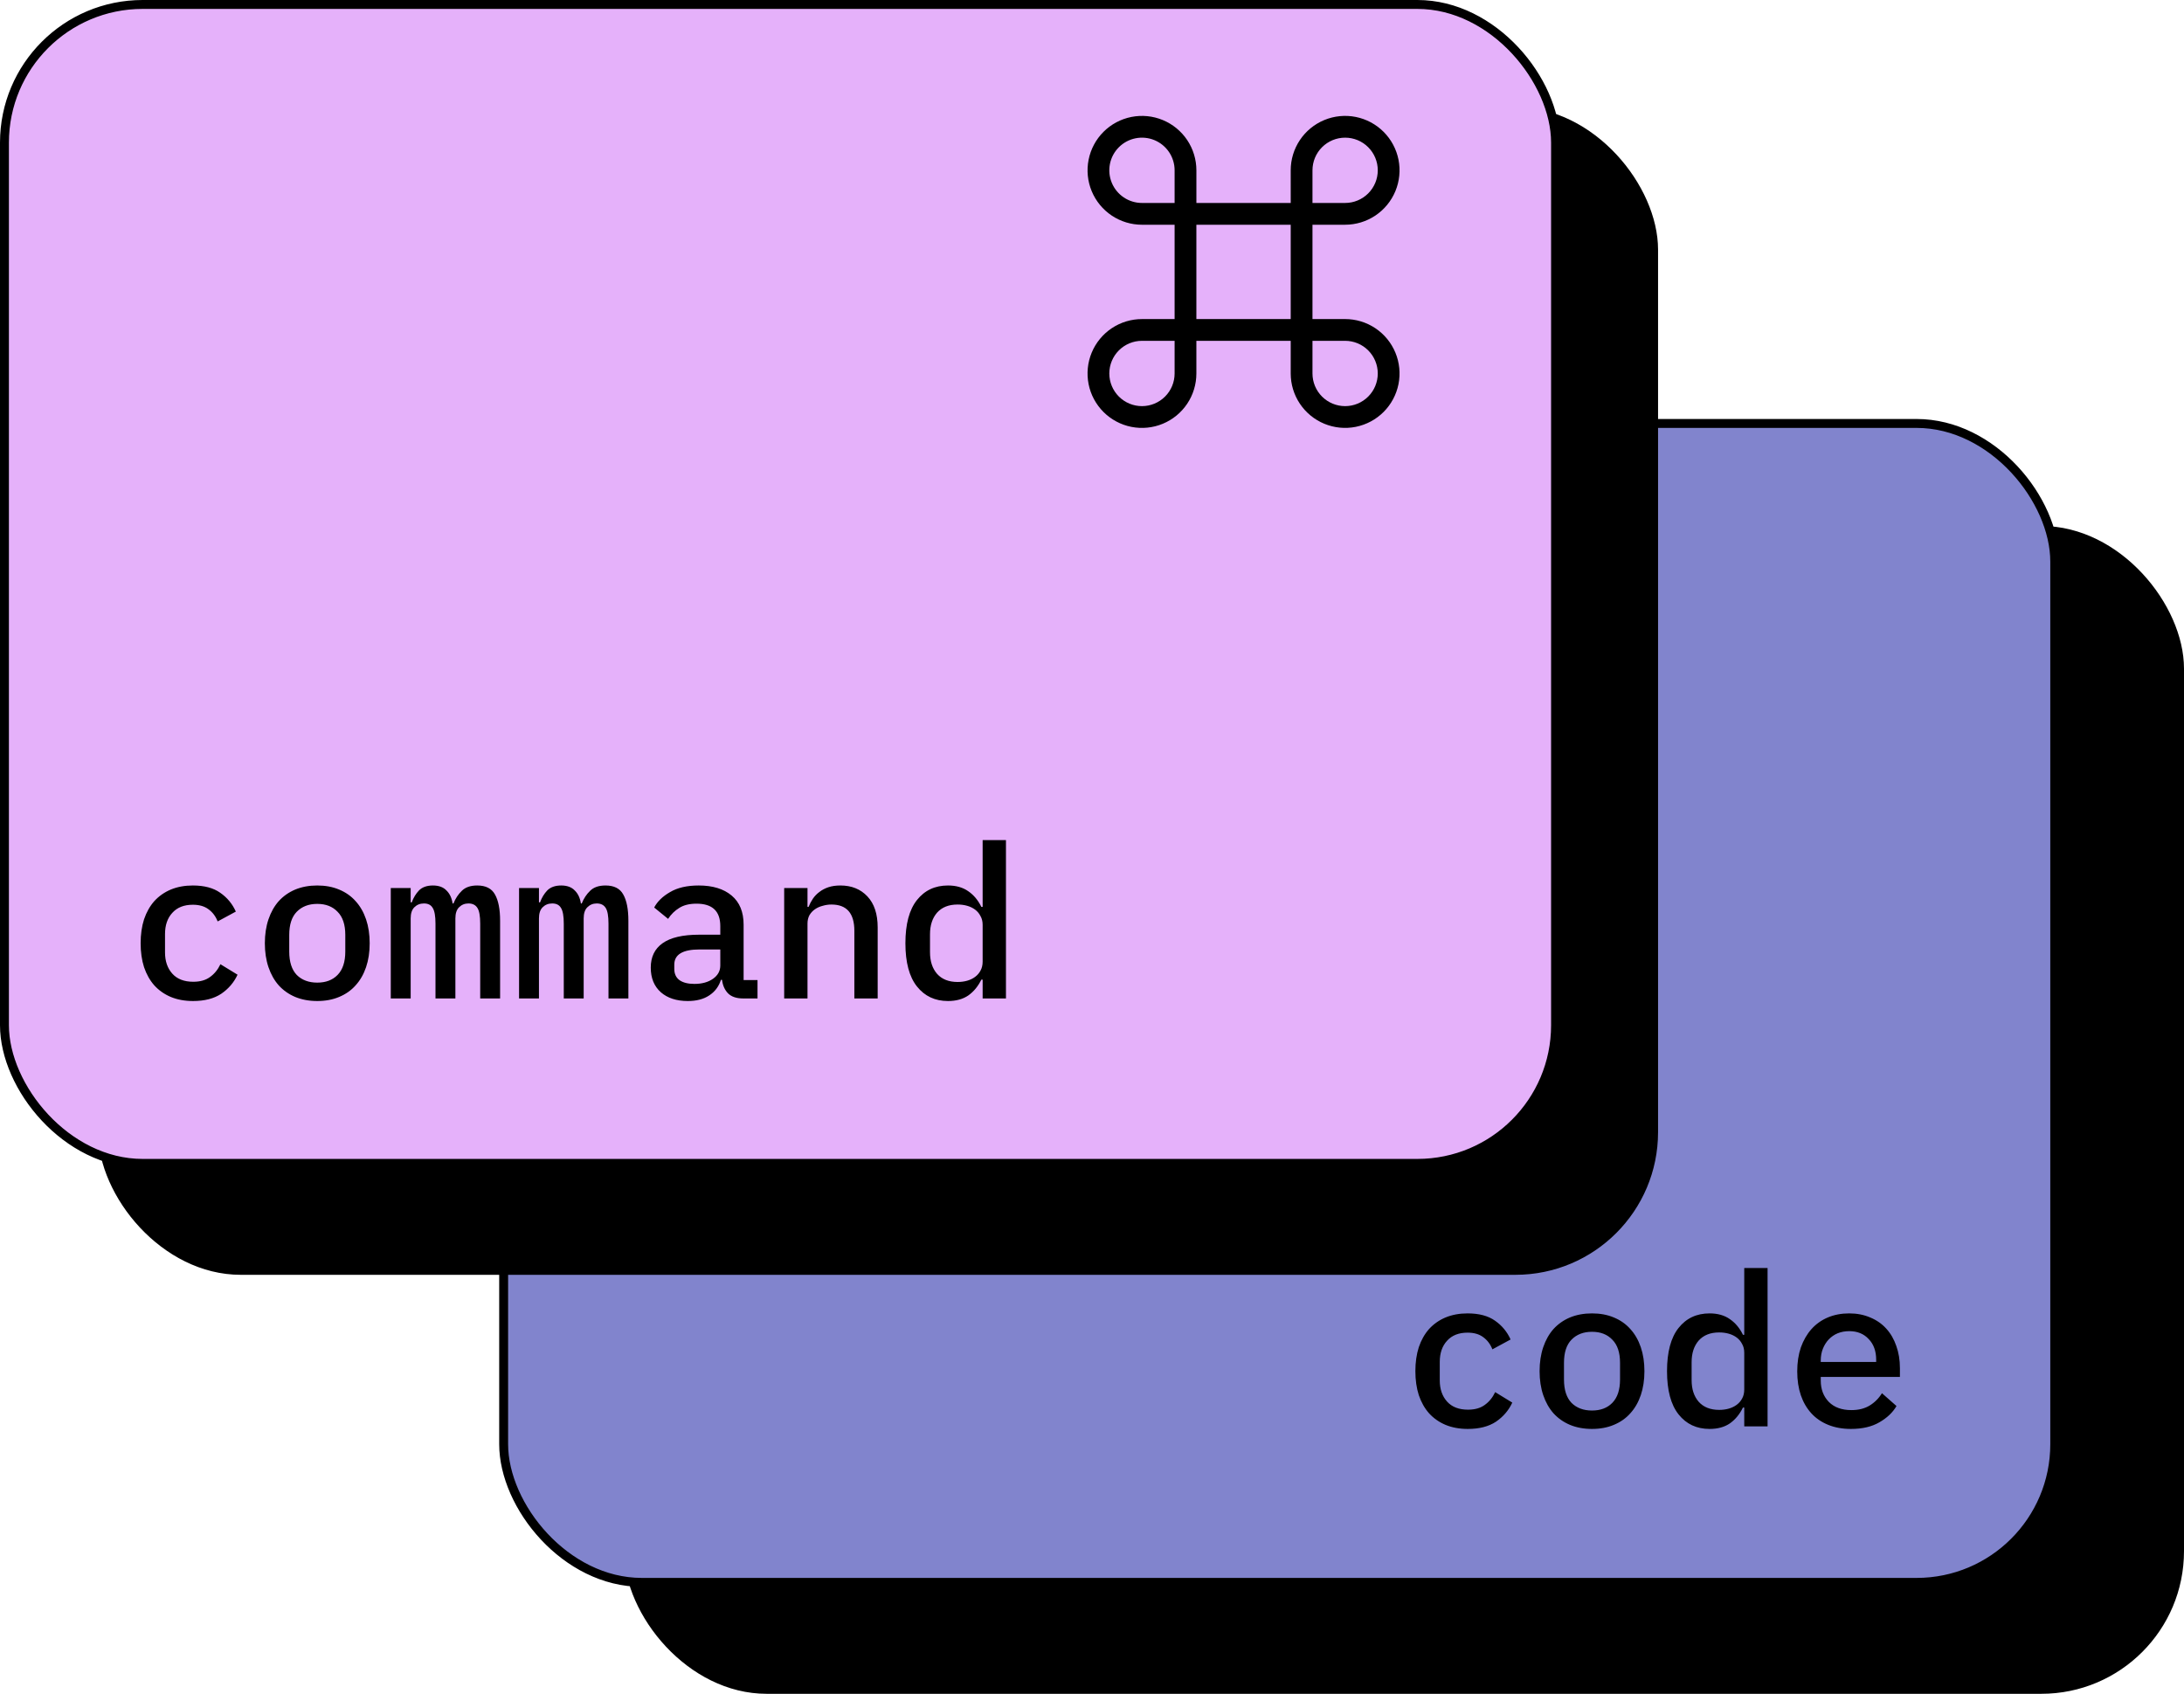 <svg width="245" height="190" viewBox="0 0 245 190" fill="none" xmlns="http://www.w3.org/2000/svg">
<rect x="70" y="59" width="175" height="131" rx="16" fill="black"/>
<rect x="56.5" y="47.5" width="174" height="130" rx="15.5" fill="#8184CD" stroke="black"/>
<rect x="11" y="12" width="175" height="131" rx="16" fill="black"/>
<rect x="0.5" y="0.5" width="174" height="130" rx="15.5" fill="#E5B1FA" stroke="black"/>
<path d="M21.656 112.288C20.728 112.288 19.896 112.136 19.16 111.832C18.44 111.528 17.824 111.096 17.312 110.536C16.816 109.976 16.432 109.296 16.16 108.496C15.904 107.696 15.776 106.8 15.776 105.808C15.776 104.816 15.904 103.92 16.16 103.12C16.432 102.32 16.816 101.64 17.312 101.08C17.824 100.52 18.44 100.088 19.16 99.784C19.896 99.48 20.72 99.328 21.632 99.328C22.912 99.328 23.936 99.6 24.704 100.144C25.488 100.688 26.072 101.392 26.456 102.256L24.416 103.36C24.192 102.784 23.848 102.328 23.384 101.992C22.936 101.656 22.352 101.488 21.632 101.488C20.64 101.488 19.872 101.792 19.328 102.4C18.784 102.992 18.512 103.784 18.512 104.776V106.84C18.512 107.816 18.784 108.608 19.328 109.216C19.872 109.824 20.656 110.128 21.68 110.128C22.448 110.128 23.072 109.952 23.552 109.6C24.048 109.248 24.44 108.768 24.728 108.16L26.648 109.336C26.248 110.2 25.64 110.912 24.824 111.472C24.008 112.016 22.952 112.288 21.656 112.288ZM35.591 112.288C34.679 112.288 33.855 112.136 33.119 111.832C32.399 111.528 31.783 111.096 31.271 110.536C30.775 109.976 30.391 109.296 30.119 108.496C29.847 107.696 29.711 106.8 29.711 105.808C29.711 104.816 29.847 103.92 30.119 103.12C30.391 102.32 30.775 101.64 31.271 101.08C31.783 100.52 32.399 100.088 33.119 99.784C33.855 99.48 34.679 99.328 35.591 99.328C36.503 99.328 37.319 99.48 38.039 99.784C38.775 100.088 39.391 100.52 39.887 101.08C40.399 101.64 40.791 102.32 41.063 103.12C41.335 103.92 41.471 104.816 41.471 105.808C41.471 106.8 41.335 107.696 41.063 108.496C40.791 109.296 40.399 109.976 39.887 110.536C39.391 111.096 38.775 111.528 38.039 111.832C37.319 112.136 36.503 112.288 35.591 112.288ZM35.591 110.224C36.551 110.224 37.311 109.936 37.871 109.36C38.447 108.768 38.735 107.896 38.735 106.744V104.872C38.735 103.72 38.447 102.856 37.871 102.28C37.311 101.688 36.551 101.392 35.591 101.392C34.631 101.392 33.863 101.688 33.287 102.28C32.727 102.856 32.447 103.72 32.447 104.872V106.744C32.447 107.896 32.727 108.768 33.287 109.36C33.863 109.936 34.631 110.224 35.591 110.224ZM43.837 112V99.616H46.069V101.224H46.189C46.381 100.696 46.653 100.248 47.005 99.88C47.373 99.512 47.893 99.328 48.565 99.328C49.221 99.328 49.725 99.512 50.077 99.88C50.445 100.232 50.677 100.72 50.773 101.344H50.869C51.093 100.784 51.405 100.312 51.805 99.928C52.205 99.528 52.781 99.328 53.533 99.328C54.493 99.328 55.157 99.664 55.525 100.336C55.909 101.008 56.101 101.992 56.101 103.288V112H53.869V103.624C53.869 102.76 53.765 102.168 53.557 101.848C53.349 101.512 53.013 101.344 52.549 101.344C52.133 101.344 51.781 101.488 51.493 101.776C51.221 102.048 51.085 102.464 51.085 103.024V112H48.853V103.624C48.853 102.76 48.749 102.168 48.541 101.848C48.349 101.512 48.021 101.344 47.557 101.344C47.125 101.344 46.765 101.488 46.477 101.776C46.205 102.048 46.069 102.464 46.069 103.024V112H43.837ZM58.228 112V99.616H60.46V101.224H60.58C60.772 100.696 61.044 100.248 61.396 99.88C61.764 99.512 62.284 99.328 62.956 99.328C63.612 99.328 64.116 99.512 64.468 99.88C64.836 100.232 65.068 100.72 65.164 101.344H65.26C65.484 100.784 65.796 100.312 66.196 99.928C66.596 99.528 67.172 99.328 67.924 99.328C68.884 99.328 69.548 99.664 69.916 100.336C70.3 101.008 70.492 101.992 70.492 103.288V112H68.26V103.624C68.26 102.76 68.156 102.168 67.948 101.848C67.74 101.512 67.404 101.344 66.94 101.344C66.524 101.344 66.172 101.488 65.884 101.776C65.612 102.048 65.476 102.464 65.476 103.024V112H63.244V103.624C63.244 102.76 63.14 102.168 62.932 101.848C62.74 101.512 62.412 101.344 61.948 101.344C61.516 101.344 61.156 101.488 60.868 101.776C60.596 102.048 60.46 102.464 60.46 103.024V112H58.228ZM83.371 112C82.618 112 82.05 111.808 81.666 111.424C81.299 111.04 81.075 110.536 80.995 109.912H80.874C80.635 110.664 80.195 111.248 79.555 111.664C78.93 112.08 78.13 112.288 77.154 112.288C75.891 112.288 74.882 111.96 74.13 111.304C73.379 110.632 73.002 109.712 73.002 108.544C73.002 107.344 73.442 106.432 74.323 105.808C75.219 105.168 76.587 104.848 78.427 104.848H80.802V103.888C80.802 102.208 79.915 101.368 78.138 101.368C77.338 101.368 76.691 101.528 76.195 101.848C75.698 102.152 75.282 102.56 74.947 103.072L73.386 101.8C73.739 101.128 74.331 100.552 75.162 100.072C75.995 99.576 77.067 99.328 78.379 99.328C79.947 99.328 81.178 99.704 82.075 100.456C82.971 101.208 83.418 102.296 83.418 103.72V109.936H84.978V112H83.371ZM77.898 110.368C78.746 110.368 79.442 110.176 79.987 109.792C80.531 109.408 80.802 108.912 80.802 108.304V106.504H78.475C76.587 106.504 75.642 107.072 75.642 108.208V108.688C75.642 109.248 75.843 109.672 76.243 109.96C76.642 110.232 77.195 110.368 77.898 110.368ZM87.969 112V99.616H90.585V101.728H90.705C90.833 101.408 90.993 101.104 91.185 100.816C91.393 100.512 91.641 100.256 91.929 100.048C92.217 99.824 92.553 99.648 92.937 99.52C93.321 99.392 93.769 99.328 94.281 99.328C95.529 99.328 96.537 99.736 97.305 100.552C98.073 101.368 98.457 102.528 98.457 104.032V112H95.841V104.416C95.841 102.448 94.985 101.464 93.273 101.464C92.937 101.464 92.609 101.512 92.289 101.608C91.969 101.688 91.681 101.816 91.425 101.992C91.169 102.168 90.961 102.392 90.801 102.664C90.657 102.936 90.585 103.248 90.585 103.6V112H87.969ZM110.232 109.888H110.088C109.72 110.64 109.232 111.232 108.624 111.664C108.016 112.08 107.256 112.288 106.344 112.288C104.888 112.288 103.728 111.744 102.864 110.656C102 109.568 101.568 107.952 101.568 105.808C101.568 103.664 102 102.048 102.864 100.96C103.728 99.872 104.888 99.328 106.344 99.328C107.256 99.328 108.016 99.544 108.624 99.976C109.232 100.392 109.72 100.976 110.088 101.728H110.232V94.24H112.848V112H110.232V109.888ZM107.424 110.152C107.808 110.152 108.168 110.104 108.504 110.008C108.84 109.912 109.136 109.768 109.392 109.576C109.648 109.384 109.848 109.152 109.992 108.88C110.152 108.592 110.232 108.256 110.232 107.872V103.744C110.232 103.36 110.152 103.032 109.992 102.76C109.848 102.472 109.648 102.232 109.392 102.04C109.136 101.848 108.84 101.704 108.504 101.608C108.168 101.512 107.808 101.464 107.424 101.464C106.432 101.464 105.664 101.768 105.12 102.376C104.592 102.984 104.328 103.792 104.328 104.8V106.816C104.328 107.824 104.592 108.632 105.12 109.24C105.664 109.848 106.432 110.152 107.424 110.152Z" fill="black"/>
<path d="M164.656 160.288C163.728 160.288 162.896 160.136 162.16 159.832C161.44 159.528 160.824 159.096 160.312 158.536C159.816 157.976 159.432 157.296 159.16 156.496C158.904 155.696 158.776 154.8 158.776 153.808C158.776 152.816 158.904 151.92 159.16 151.12C159.432 150.32 159.816 149.64 160.312 149.08C160.824 148.52 161.44 148.088 162.16 147.784C162.896 147.48 163.72 147.328 164.632 147.328C165.912 147.328 166.936 147.6 167.704 148.144C168.488 148.688 169.072 149.392 169.456 150.256L167.416 151.36C167.192 150.784 166.848 150.328 166.384 149.992C165.936 149.656 165.352 149.488 164.632 149.488C163.64 149.488 162.872 149.792 162.328 150.4C161.784 150.992 161.512 151.784 161.512 152.776V154.84C161.512 155.816 161.784 156.608 162.328 157.216C162.872 157.824 163.656 158.128 164.68 158.128C165.448 158.128 166.072 157.952 166.552 157.6C167.048 157.248 167.44 156.768 167.728 156.16L169.648 157.336C169.248 158.2 168.64 158.912 167.824 159.472C167.008 160.016 165.952 160.288 164.656 160.288ZM178.591 160.288C177.679 160.288 176.855 160.136 176.119 159.832C175.399 159.528 174.783 159.096 174.271 158.536C173.775 157.976 173.391 157.296 173.119 156.496C172.847 155.696 172.711 154.8 172.711 153.808C172.711 152.816 172.847 151.92 173.119 151.12C173.391 150.32 173.775 149.64 174.271 149.08C174.783 148.52 175.399 148.088 176.119 147.784C176.855 147.48 177.679 147.328 178.591 147.328C179.503 147.328 180.319 147.48 181.039 147.784C181.775 148.088 182.391 148.52 182.887 149.08C183.399 149.64 183.791 150.32 184.063 151.12C184.335 151.92 184.471 152.816 184.471 153.808C184.471 154.8 184.335 155.696 184.063 156.496C183.791 157.296 183.399 157.976 182.887 158.536C182.391 159.096 181.775 159.528 181.039 159.832C180.319 160.136 179.503 160.288 178.591 160.288ZM178.591 158.224C179.551 158.224 180.311 157.936 180.871 157.36C181.447 156.768 181.735 155.896 181.735 154.744V152.872C181.735 151.72 181.447 150.856 180.871 150.28C180.311 149.688 179.551 149.392 178.591 149.392C177.631 149.392 176.863 149.688 176.287 150.28C175.727 150.856 175.447 151.72 175.447 152.872V154.744C175.447 155.896 175.727 156.768 176.287 157.36C176.863 157.936 177.631 158.224 178.591 158.224ZM195.669 157.888H195.525C195.157 158.64 194.669 159.232 194.061 159.664C193.453 160.08 192.693 160.288 191.781 160.288C190.325 160.288 189.165 159.744 188.301 158.656C187.437 157.568 187.005 155.952 187.005 153.808C187.005 151.664 187.437 150.048 188.301 148.96C189.165 147.872 190.325 147.328 191.781 147.328C192.693 147.328 193.453 147.544 194.061 147.976C194.669 148.392 195.157 148.976 195.525 149.728H195.669V142.24H198.285V160H195.669V157.888ZM192.861 158.152C193.245 158.152 193.605 158.104 193.941 158.008C194.277 157.912 194.573 157.768 194.829 157.576C195.085 157.384 195.285 157.152 195.429 156.88C195.589 156.592 195.669 156.256 195.669 155.872V151.744C195.669 151.36 195.589 151.032 195.429 150.76C195.285 150.472 195.085 150.232 194.829 150.04C194.573 149.848 194.277 149.704 193.941 149.608C193.605 149.512 193.245 149.464 192.861 149.464C191.869 149.464 191.101 149.768 190.557 150.376C190.029 150.984 189.765 151.792 189.765 152.8V154.816C189.765 155.824 190.029 156.632 190.557 157.24C191.101 157.848 191.869 158.152 192.861 158.152ZM207.636 160.288C206.692 160.288 205.844 160.136 205.092 159.832C204.34 159.528 203.708 159.096 203.196 158.536C202.684 157.976 202.292 157.304 202.02 156.52C201.748 155.72 201.612 154.824 201.612 153.832C201.612 152.84 201.748 151.944 202.02 151.144C202.308 150.344 202.7 149.664 203.196 149.104C203.708 148.528 204.324 148.088 205.044 147.784C205.764 147.48 206.564 147.328 207.444 147.328C208.308 147.328 209.092 147.48 209.796 147.784C210.5 148.072 211.1 148.488 211.596 149.032C212.092 149.576 212.468 150.224 212.724 150.976C212.996 151.728 213.132 152.56 213.132 153.472V154.456H204.252V154.864C204.252 155.84 204.556 156.64 205.164 157.264C205.772 157.872 206.612 158.176 207.684 158.176C208.484 158.176 209.164 158.008 209.724 157.672C210.3 157.32 210.764 156.856 211.116 156.28L212.748 157.72C212.332 158.44 211.692 159.048 210.828 159.544C209.98 160.04 208.916 160.288 207.636 160.288ZM207.444 149.32C206.98 149.32 206.548 149.4 206.148 149.56C205.764 149.72 205.428 149.952 205.14 150.256C204.868 150.544 204.652 150.888 204.492 151.288C204.332 151.688 204.252 152.128 204.252 152.608V152.776H210.468V152.536C210.468 151.56 210.188 150.784 209.628 150.208C209.084 149.616 208.356 149.32 207.444 149.32Z" fill="black"/>
<path fill-rule="evenodd" clip-rule="evenodd" d="M144.791 19.104C144.791 17.897 145.149 16.717 145.82 15.713C146.49 14.709 147.444 13.927 148.559 13.465C149.675 13.003 150.902 12.882 152.086 13.117C153.27 13.353 154.358 13.934 155.212 14.788C156.066 15.642 156.647 16.729 156.883 17.913C157.118 19.098 156.997 20.325 156.535 21.44C156.073 22.556 155.291 23.509 154.287 24.18C153.283 24.851 152.103 25.209 150.895 25.209H147.233V35.79H150.895C152.103 35.79 153.283 36.148 154.287 36.818C155.291 37.489 156.073 38.442 156.535 39.558C156.997 40.673 157.118 41.9 156.883 43.084C156.647 44.268 156.066 45.356 155.213 46.21C154.359 47.064 153.271 47.645 152.087 47.881C150.903 48.117 149.676 47.996 148.56 47.534C147.445 47.072 146.491 46.29 145.82 45.287C145.149 44.283 144.791 43.103 144.791 41.896V38.231H134.209V41.896C134.209 43.103 133.851 44.283 133.18 45.287C132.51 46.291 131.556 47.074 130.44 47.535C129.325 47.998 128.097 48.118 126.913 47.883C125.729 47.647 124.641 47.065 123.787 46.212C122.934 45.358 122.352 44.27 122.117 43.086C121.882 41.901 122.003 40.674 122.465 39.559C122.927 38.443 123.71 37.49 124.714 36.819C125.718 36.149 126.899 35.791 128.106 35.791H131.767V25.21H128.106C126.899 25.21 125.719 24.852 124.715 24.182C123.711 23.511 122.929 22.558 122.466 21.442C122.004 20.327 121.883 19.1 122.119 17.916C122.354 16.732 122.935 15.644 123.789 14.79C124.643 13.936 125.73 13.355 126.914 13.119C128.098 12.883 129.326 13.004 130.441 13.466C131.557 13.928 132.51 14.71 133.181 15.713C133.852 16.717 134.211 17.897 134.211 19.104V22.767H144.792L144.791 19.104ZM131.767 22.767V19.104C131.767 18.38 131.553 17.672 131.15 17.07C130.748 16.467 130.176 15.998 129.506 15.72C128.837 15.443 128.101 15.371 127.39 15.512C126.68 15.653 126.027 16.002 125.515 16.515C125.002 17.027 124.654 17.679 124.512 18.39C124.371 19.1 124.443 19.837 124.721 20.506C124.998 21.175 125.467 21.747 126.07 22.15C126.672 22.552 127.38 22.767 128.105 22.767H131.767ZM150.895 15.442C149.924 15.442 148.992 15.828 148.305 16.515C147.618 17.201 147.233 18.133 147.233 19.104V22.767H150.895C151.376 22.767 151.853 22.672 152.297 22.488C152.741 22.304 153.145 22.034 153.485 21.694C153.825 21.354 154.095 20.95 154.279 20.506C154.463 20.062 154.558 19.585 154.558 19.104C154.558 18.623 154.463 18.147 154.279 17.703C154.095 17.258 153.825 16.855 153.485 16.515C153.145 16.174 152.741 15.905 152.297 15.72C151.853 15.537 151.376 15.442 150.895 15.442ZM134.209 25.209V35.79H144.791V25.209H134.209ZM154.558 41.894C154.558 40.923 154.172 39.991 153.485 39.304C152.798 38.617 151.867 38.231 150.895 38.231H147.233V41.894C147.233 42.865 147.618 43.797 148.305 44.484C148.992 45.171 149.924 45.557 150.895 45.557C151.867 45.557 152.798 45.171 153.485 44.484C154.172 43.797 154.558 42.865 154.558 41.894ZM124.442 41.894C124.442 40.923 124.828 39.991 125.515 39.304C126.202 38.617 127.133 38.231 128.105 38.231H131.767V41.894C131.767 42.375 131.673 42.851 131.489 43.296C131.305 43.74 131.035 44.144 130.695 44.484C130.355 44.824 129.951 45.094 129.506 45.278C129.062 45.462 128.586 45.557 128.105 45.557C127.624 45.557 127.147 45.462 126.703 45.278C126.259 45.094 125.855 44.824 125.515 44.484C125.175 44.144 124.905 43.74 124.721 43.296C124.537 42.851 124.442 42.375 124.442 41.894Z" fill="black"/>
</svg>
